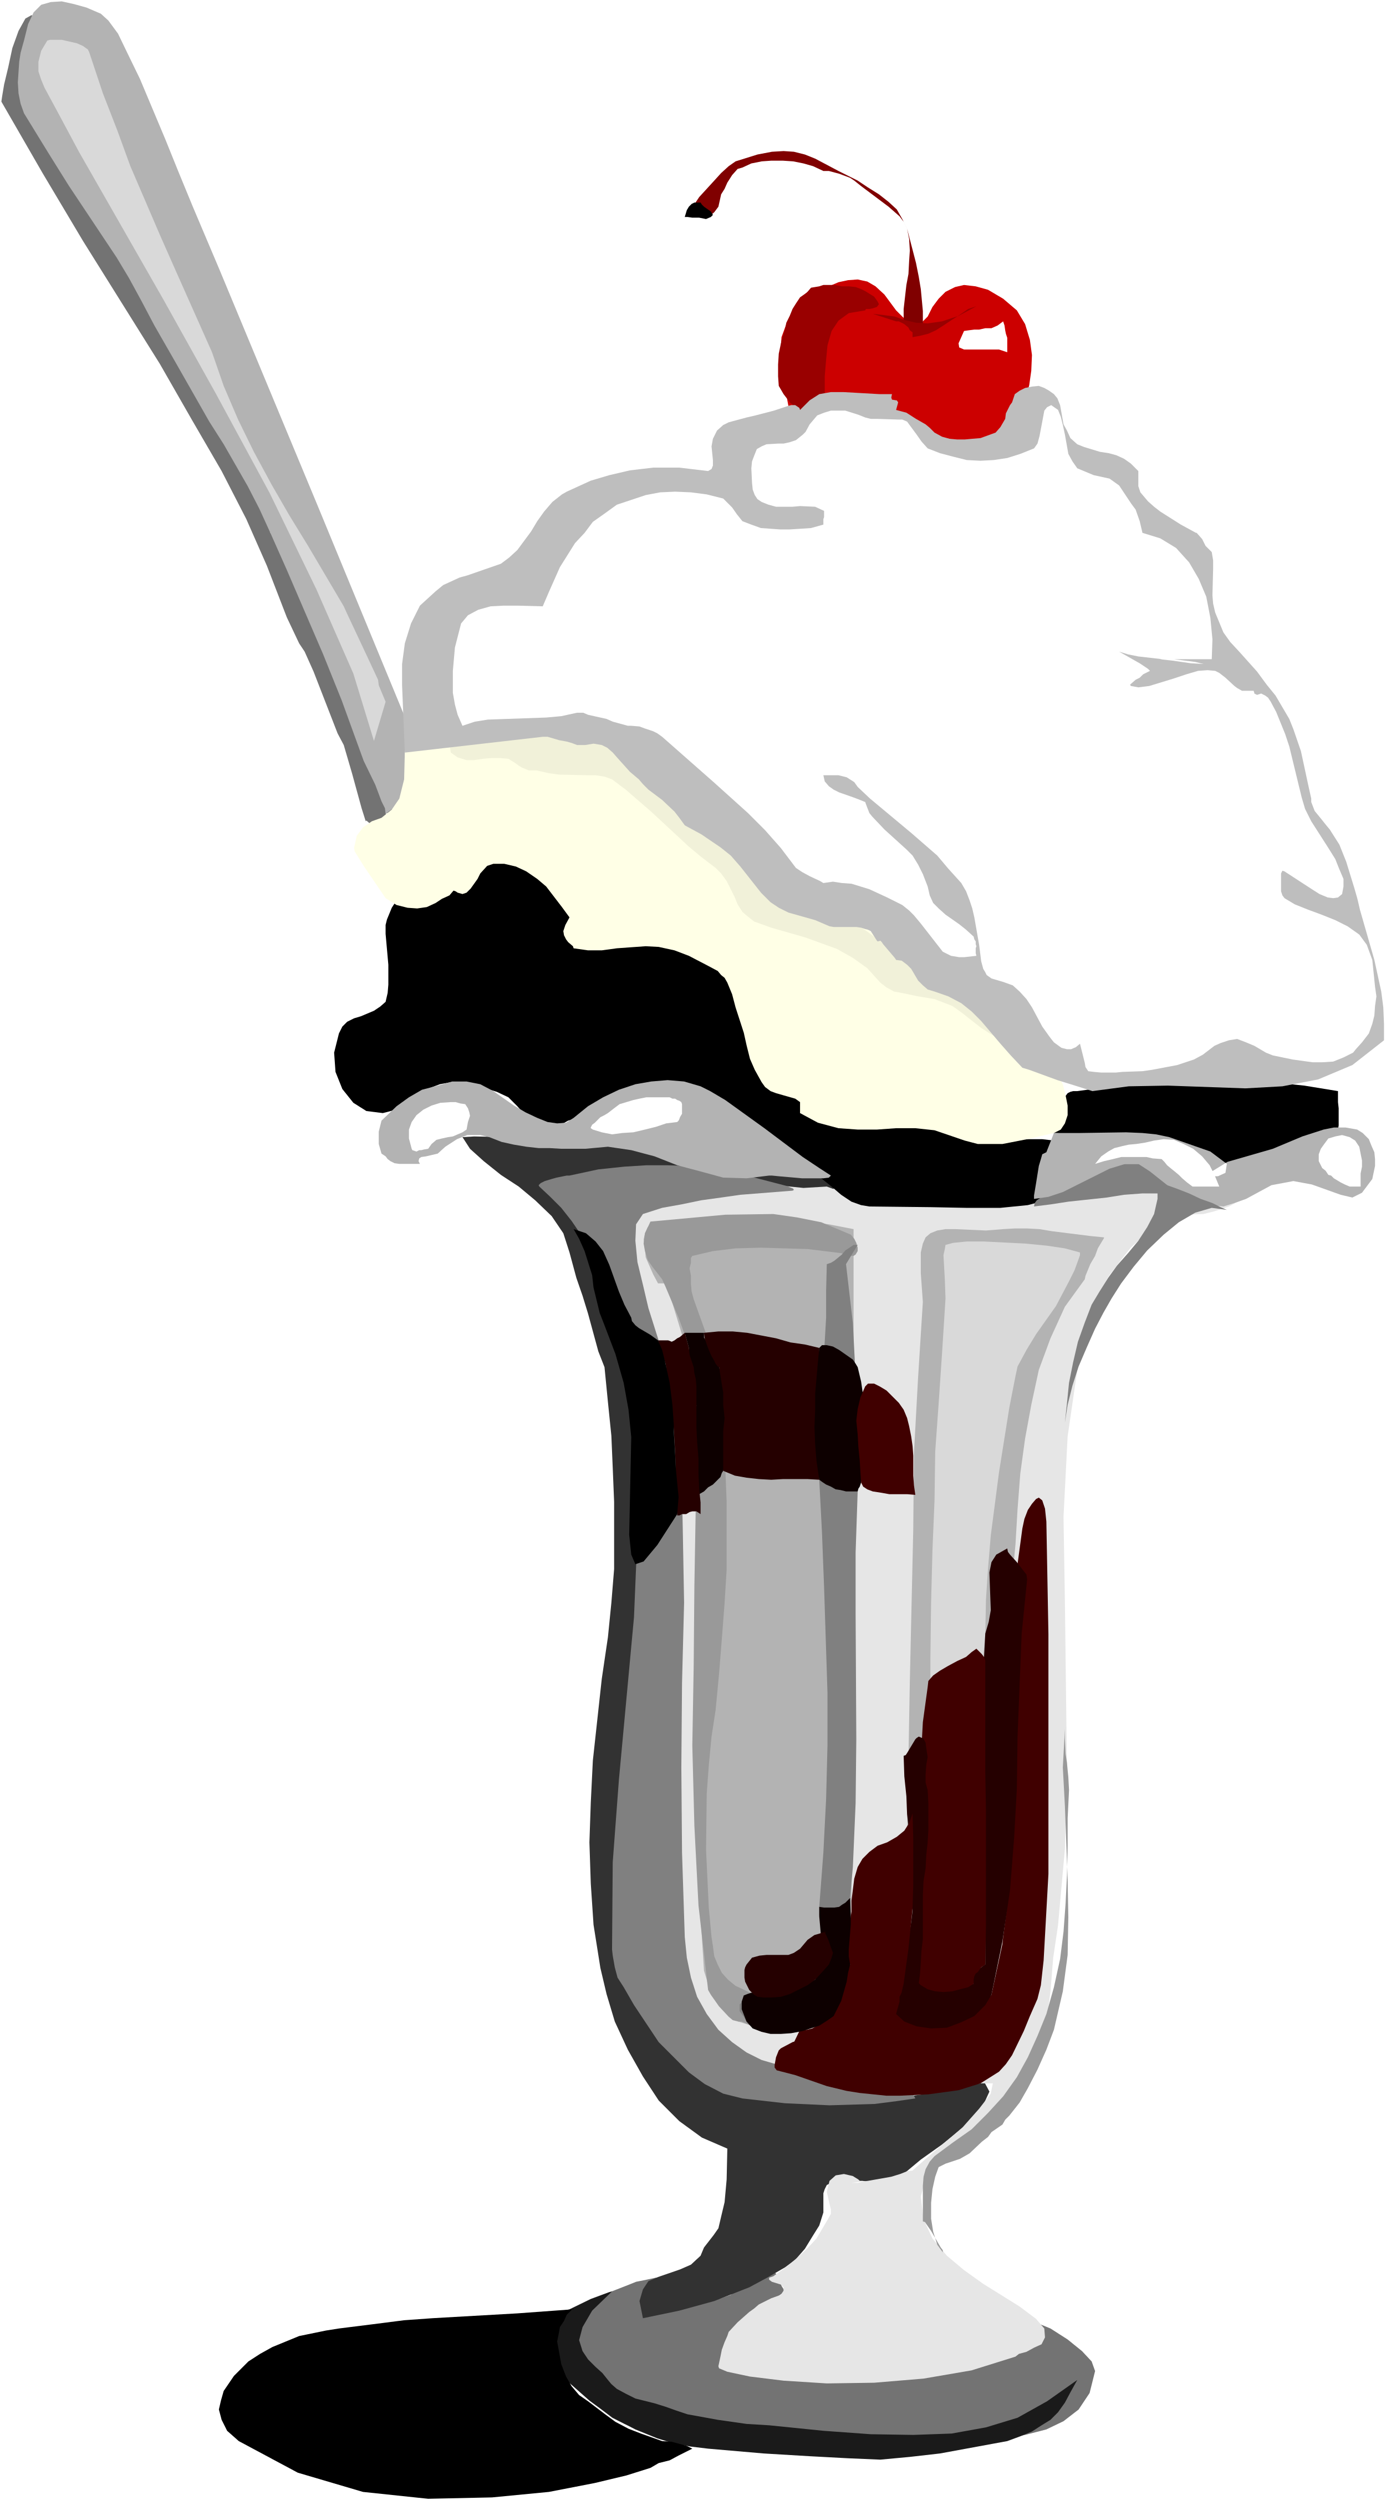 <?xml version="1.0" encoding="UTF-8" standalone="no"?>
<svg
   version="1.0"
   width="86.343mm"
   height="155.668mm"
   id="svg51"
   sodipodi:docname="Ice Cream Sundae 26.wmf"
   xmlns:inkscape="http://www.inkscape.org/namespaces/inkscape"
   xmlns:sodipodi="http://sodipodi.sourceforge.net/DTD/sodipodi-0.dtd"
   xmlns="http://www.w3.org/2000/svg"
   xmlns:svg="http://www.w3.org/2000/svg">
  <rect width="100%" height="100%" fill="#333333" stroke="none"/>
  <sodipodi:namedview
     id="namedview51"
     pagecolor="#ffffff"
     bordercolor="#000000"
     borderopacity="0.25"
     inkscape:showpageshadow="2"
     inkscape:pageopacity="0.0"
     inkscape:pagecheckerboard="0"
     inkscape:deskcolor="#d1d1d1"
     inkscape:document-units="mm" />
  <defs
     id="defs1">
    <pattern
       id="WMFhbasepattern"
       patternUnits="userSpaceOnUse"
       width="6"
       height="6"
       x="0"
       y="0" />
  </defs>
  <path
     style="fill:#ffffff;fill-opacity:1;fill-rule:evenodd;stroke:none"
     d="M 0,588.353 H 326.337 V 0 H 0 Z"
     id="path1" />
  <path
     style="fill:#737373;fill-opacity:1;fill-rule:evenodd;stroke:none"
     d="m 232.636,546.501 2.585,-1.616 3.716,0.162 4.039,1.131 4.362,1.778 4.039,2.585 3.393,2.747 2.262,2.424 0.808,2.262 -1.292,5.171 -2.585,3.878 -3.554,2.747 -4.039,1.939 -5.008,1.293 -5.17,0.97 -9.855,1.293 -7.431,0.808 -7.431,0.646 -7.593,0.162 -7.108,0.323 -7.593,-0.323 -7.108,-0.162 -7.431,-0.646 -7.108,-0.808 -2.585,-0.323 -3.07,-0.485 -5.816,-1.131 -2.908,-0.646 -2.908,-0.97 -3.231,-1.293 -2.908,-1.454 -3.231,-2.585 -2.423,-2.747 -1.616,-3.232 -0.969,-3.07 -0.323,-3.717 0.162,-3.555 1.131,-3.555 1.939,-3.717 v -0.646 l 1.939,-1.616 6.624,-2.585 2.423,-0.97 2.423,-0.485 2.262,-0.485 2.423,0.808 2.262,1.131 2.746,1.293 2.262,1.131 2.585,0.646 h 2.585 l 2.746,-0.97 2.1,-1.778 3.716,-2.585 2.746,-0.97 1.454,-0.162 0.323,0.162 0.808,0.97 0.808,2.262 0.808,1.293 -1.616,1.131 -3.07,2.909 -0.969,1.778 -1.616,1.616 -1.454,1.131 -1.939,0.97 -2.1,0.485 v 1.293 l -0.162,1.131 -1.292,2.424 -0.646,0.97 -0.162,0.808 0.162,0.646 1.292,0.808 5.654,-0.485 h 11.955 l 5.977,0.162 6.139,-0.162 6.301,-0.323 6.139,-0.323 6.624,-0.646 4.2,-1.616 2.746,-2.101 2.423,-2.424 1.454,-1.616 z"
     id="path2" />
  <path
     style="fill:#323232;fill-opacity:1;fill-rule:evenodd;stroke:none"
     d="m 165.753,270.342 6.785,1.616 3.231,0.808 6.462,1.778 0.646,0.323 h 2.746 l 2.1,0.162 1.777,0.485 4.039,1.293 1.292,0.485 1.616,0.162 -0.162,2.262 -0.162,1.454 -0.323,1.293 -0.969,2.101 -0.646,0.646 -0.323,0.485 -5.331,0.162 -15.024,0.97 -10.178,0.485 -10.178,0.162 0.162,6.302 0.323,12.927 0.162,6.302 0.323,6.14 0.646,6.302 0.646,5.817 2.746,12.443 0.646,6.625 0.162,6.464 v 6.787 l -0.323,6.787 -0.808,13.574 -0.162,6.787 -0.323,1.939 -0.969,6.14 -1.292,4.04 -0.162,2.101 v 1.939 l -0.485,7.433 -0.646,15.19 -0.162,7.918 v 7.918 l 0.485,7.756 0.646,7.918 1.292,10.503 0.485,2.262 1.616,4.686 0.808,2.101 1.131,1.778 1.454,1.293 1.454,1.131 6.139,1.778 6.139,1.778 6.301,1.454 6.301,1.131 6.139,0.485 6.301,0.162 6.301,-0.485 6.139,-0.808 12.44,-1.454 6.462,0.97 1.292,2.424 -1.777,3.878 -4.2,4.363 -5.17,4.201 -5.008,3.555 -4.847,4.04 -1.939,0.808 -2.1,0.162 -2.423,0.323 -2.423,-0.323 h -2.585 -2.423 l -2.423,0.485 -0.969,0.485 -0.485,0.97 -0.323,0.97 v 1.616 2.909 l -0.969,3.07 -1.616,2.585 -1.777,2.909 -2.262,2.585 -2.423,1.778 -4.2,2.424 -4.2,2.262 -8.239,3.232 -8.239,2.262 -8.562,1.778 -0.808,-4.04 0.808,-2.747 1.292,-1.939 2.262,-0.97 5.17,-1.778 2.585,-1.131 2.262,-2.101 0.808,-1.939 2.262,-2.909 1.131,-1.616 0.646,-2.747 0.808,-3.393 0.485,-5.333 0.162,-7.272 -5.977,-2.585 -5.331,-3.878 -4.847,-4.848 -3.716,-5.656 -3.554,-6.302 -3.07,-6.625 -1.939,-6.464 -1.454,-6.14 -1.616,-10.18 -0.646,-9.695 -0.323,-9.695 0.323,-9.372 0.485,-9.857 2.1,-19.229 1.454,-9.857 0.808,-8.08 0.646,-7.918 v -7.918 -7.918 l -0.323,-7.918 -0.323,-7.595 -0.808,-7.918 -0.808,-8.241 -1.454,-3.717 -2.423,-8.888 -1.292,-4.201 -1.454,-4.201 -1.616,-5.979 -1.454,-4.525 -2.746,-4.04 -3.877,-3.717 -3.877,-3.232 -4.2,-2.747 -4.039,-3.232 -3.231,-2.909 -1.777,-2.747 2.746,-0.162 7.593,0.162 12.924,0.808 h 3.554 3.07 l 8.239,-0.485 h 5.816 4.039 l 2.908,0.323 1.454,0.485 1.454,0.646 z"
     id="path3" />
  <path
     style="fill:#e6e6e6;fill-opacity:1;fill-rule:evenodd;stroke:none"
     d="m 194.671,279.229 9.693,3.555 11.147,1.293 h 11.955 l 12.763,-0.646 13.086,-1.293 13.409,-1.293 13.247,-0.162 13.409,1.454 h -0.485 l -0.808,0.323 -2.746,1.454 -3.393,1.131 -2.585,0.646 -4.2,0.162 -3.877,1.131 -3.07,1.616 -3.07,2.262 -2.908,2.747 -2.423,3.07 -2.585,3.393 -2.262,3.717 -5.008,16.482 -2.585,17.775 -0.969,18.906 0.323,19.714 0.485,39.59 -0.485,18.906 -1.616,17.937 -1.131,7.595 -0.646,7.918 -0.969,7.595 -2.1,7.433 -3.231,7.272 -5.008,6.948 -7.431,6.787 -10.178,6.302 -1.616,5.979 0.646,5.332 2.1,4.525 3.393,4.04 4.039,3.393 4.523,3.232 8.562,5.333 3.877,2.909 1.939,2.262 0.162,2.101 -0.808,1.616 -1.777,0.808 -1.777,0.97 -1.777,0.485 -0.808,0.646 -10.339,3.232 -11.309,1.939 -11.632,0.97 -11.147,0.162 -10.178,-0.646 -7.916,-0.97 -5.331,-1.131 -1.939,-0.808 -0.162,-0.485 0.485,-2.262 0.323,-1.616 0.646,-1.778 0.646,-1.454 0.323,-0.97 2.1,-2.262 2.746,-2.424 1.131,-0.808 1.131,-0.97 2.908,-1.454 2.262,-0.808 0.646,-0.97 v -0.808 l -0.646,-0.646 -2.1,-0.646 -0.646,-0.485 v -0.485 l 0.969,-0.323 2.908,-2.101 2.746,-2.262 2.423,-2.262 2.1,-2.262 2.585,-4.363 0.808,-1.454 v -0.97 l -0.969,-4.201 0.646,-2.585 1.454,-1.293 1.939,-0.323 2.1,0.485 1.292,0.808 0.646,0.646 -0.808,0.162 h -1.454 l 3.877,-0.485 5.493,-0.97 2.1,-0.646 1.616,-0.646 1.292,-0.162 2.908,-2.585 8.885,-7.595 3.877,-4.363 2.746,-3.555 0.485,-2.424 h -2.908 l -11.147,2.262 -9.693,1.293 -8.562,0.646 -7.593,0.323 -7.108,-0.646 -6.624,-1.454 -5.493,-2.101 -5.331,-2.262 -3.554,-2.101 -2.908,-2.262 -2.746,-2.585 -1.939,-2.747 -2.1,-2.909 -1.292,-3.07 -1.616,-3.393 -2.585,-9.534 -0.969,-5.171 -0.808,-5.009 -0.162,-5.656 -0.323,-6.464 0.485,-8.241 0.485,-10.342 1.131,-12.927 1.777,-21.492 -0.323,-19.553 -0.808,-21.815 -1.292,-21.33 -1.131,-17.129 -0.646,-1.778 -1.616,-2.747 -7.916,-11.796 -6.947,-9.049 9.855,-2.747 9.532,-1.293 8.885,0.323 8.401,0.97 14.701,2.424 6.301,0.646 z"
     id="path4" />
  <path
     style="fill:#1a1a1a;fill-opacity:1;fill-rule:evenodd;stroke:none"
     d="m 144.105,539.23 -0.646,0.162 -4.362,1.616 -5.977,2.909 h -0.485 l 1.454,-0.485 -1.454,1.293 -1.131,1.778 -0.646,1.939 -0.323,2.585 v 2.424 l 0.485,2.424 0.808,2.262 1.454,1.939 5.493,4.848 5.493,4.04 5.331,2.747 5.17,2.101 4.2,1.293 3.716,0.646 4.039,0.485 13.086,1.131 10.824,0.646 9.047,0.485 7.593,0.323 6.947,-0.646 7.108,-0.808 15.832,-2.909 3.07,-1.131 2.746,-1.131 2.262,-1.454 2.1,-1.293 1.777,-1.778 1.616,-2.262 1.292,-2.424 1.616,-2.909 -7.108,5.009 -6.947,3.878 -7.431,2.262 -8.078,1.454 -9.047,0.323 -10.016,-0.162 -11.147,-0.808 -12.763,-1.293 -5.331,-0.323 -3.393,-0.485 -3.393,-0.485 -7.108,-1.293 -2.908,-0.97 -2.262,-0.808 -2.585,-0.808 -4.523,-1.131 -2.262,-1.131 -2.1,-1.131 -1.292,-1.131 -0.808,-0.97 -1.292,-1.616 -1.616,-1.454 -1.777,-1.778 -1.292,-1.939 -0.808,-2.585 0.808,-3.07 2.262,-3.878 z"
     id="path5" />
  <path
     style="fill:#b3b3b3;fill-opacity:1;fill-rule:evenodd;stroke:none"
     d="m 236.19,289.248 -4.039,0.323 -7.27,-0.323 h -2.262 l -1.939,0.323 -1.616,0.646 -1.131,0.97 -0.646,1.454 -0.485,2.101 v 4.848 l 0.485,6.787 -1.131,17.937 -0.969,17.775 -0.162,17.937 -0.808,35.873 -0.646,36.035 -0.808,18.26 -0.323,2.909 v 3.232 l -0.162,3.232 0.162,5.979 0.808,3.07 0.808,2.424 1.454,2.101 1.131,0.646 1.777,0.646 3.554,0.646 3.716,-0.162 1.777,-0.485 1.777,-0.485 1.616,-1.293 1.292,-1.616 0.808,-1.778 0.969,-1.939 1.131,-6.302 0.485,-1.454 1.292,-12.766 0.808,-12.119 0.162,-12.119 v -11.796 l -0.162,-11.958 v -11.796 l 0.323,-11.796 1.131,-11.796 0.485,-8.241 0.646,-8.403 1.131,-8.241 1.454,-7.918 1.777,-8.241 2.746,-7.433 3.393,-7.433 4.685,-6.464 0.162,-0.808 1.131,-2.747 1.131,-1.939 0.646,-1.778 1.454,-2.424 v -0.162 l -3.231,-0.323 -9.047,-1.131 -2.908,-0.485 -2.908,-0.162 h -2.908 z"
     id="path6" />
  <path
     style="fill:#b3b3b3;fill-opacity:1;fill-rule:evenodd;stroke:none"
     d="m 156.706,302.014 1.131,3.07 2.262,7.433 1.131,3.717 1.616,7.11 1.131,7.433 0.162,16.321 0.323,16.482 -0.323,32.965 -0.162,16.482 0.162,16.159 0.485,16.644 1.131,17.937 0.646,2.101 0.485,1.939 1.131,2.101 1.292,1.778 1.292,1.616 1.454,1.293 1.777,1.131 2.1,0.646 2.423,0.808 2.262,0.485 2.746,0.162 5.008,-0.646 2.262,-0.808 2.262,-0.646 1.616,-0.646 1.292,-1.131 2.262,-3.393 1.616,-4.201 0.162,-2.101 0.323,-1.939 0.808,-43.306 0.162,-42.983 -0.162,-65.121 V 289.248 l -5.816,-1.131 -5.654,-0.646 -5.816,-0.485 -5.977,-0.162 -5.816,-0.323 -5.977,0.323 -5.977,0.646 -5.816,0.808 -1.616,0.485 -0.646,1.454 -0.323,1.454 0.323,2.101 0.162,2.101 1.777,4.04 1.131,2.101 z"
     id="path7" />
  <path
     style="fill:#999999;fill-opacity:1;fill-rule:evenodd;stroke:none"
     d="m 200.164,295.55 -2.1,-0.646 -7.916,-0.97 -10.986,-0.323 -5.977,0.162 -5.331,0.646 -4.847,1.131 -0.323,0.485 v 1.131 l -0.323,1.293 0.323,1.778 v 1.939 l 0.162,1.778 0.485,1.778 3.07,8.564 0.969,3.717 1.131,4.04 1.131,7.595 0.323,3.878 0.808,11.635 0.323,8.241 v 15.998 l -0.485,7.918 -0.646,8.403 -0.646,8.08 -0.808,8.564 -0.969,6.302 -0.646,6.787 -0.485,6.625 -0.162,13.25 0.646,13.574 0.646,6.948 0.323,2.101 0.323,2.424 0.808,1.939 0.969,1.939 1.454,1.616 1.777,1.454 2.1,0.97 2.262,1.131 v 0.485 l 2.585,7.756 h -0.485 -0.969 l -1.616,-0.808 -0.969,-0.485 -1.454,-0.646 h -0.808 l -1.292,-0.323 -0.969,-0.808 -2.262,-2.424 -1.939,-2.747 -0.646,-1.131 -2.262,-19.876 -0.969,-18.745 -0.485,-18.906 0.323,-18.745 0.162,-18.745 0.323,-18.745 -0.485,-18.583 -1.131,-18.745 -1.131,-3.555 -1.292,-3.555 -3.07,-7.272 -0.808,-1.778 -2.262,-2.909 -1.131,-1.616 -0.646,-2.101 -0.323,-1.778 0.323,-2.424 1.292,-2.747 17.609,-1.616 11.309,-0.162 5.654,0.808 5.654,1.131 6.947,2.909 0.808,0.97 0.485,0.97 0.323,1.131 v 0.808 l -0.485,0.808 -0.485,0.323 z"
     id="path8" />
  <path
     style="fill:#808080;fill-opacity:1;fill-rule:evenodd;stroke:none"
     d="m 201.941,292.965 h -0.969 l -1.939,1.293 -0.808,0.97 -1.777,1.454 -0.808,0.485 -0.969,0.323 -0.162,6.302 v 6.302 l -1.454,25.208 -0.162,6.14 v 6.787 l 0.646,12.443 0.485,12.604 0.808,25.047 v 12.443 l -0.323,12.604 -0.646,12.604 -0.969,12.766 v 1.939 l 0.485,2.424 0.162,2.101 0.323,2.262 v 2.101 l -0.323,1.939 -0.485,2.262 -1.131,2.101 -1.292,0.646 -1.777,0.808 -5.493,0.97 -2.908,0.485 -2.585,0.646 -1.939,0.646 -1.777,1.616 v 1.616 l 0.485,0.646 0.485,0.646 0.646,1.131 1.454,0.646 2.1,0.808 4.523,0.646 h 2.423 l 2.585,-0.162 1.939,-0.485 2.1,-0.485 0.969,-0.485 0.808,-0.485 1.454,-0.808 0.969,-1.616 0.323,-0.97 1.939,-17.29 1.454,-15.674 0.646,-15.028 0.162,-15.028 -0.162,-29.41 v -14.543 l 0.485,-14.382 v -14.058 l -0.323,-6.625 -0.162,-6.302 -0.646,-12.604 -1.616,-13.897 z"
     id="path9" />
  <path
     style="fill:#d9d9d9;fill-opacity:1;fill-rule:evenodd;stroke:none"
     d="m 222.62,292.965 1.777,-0.485 3.231,-0.323 h 4.039 l 9.693,0.485 5.008,0.485 4.362,0.646 3.554,0.97 v 0.646 l -1.292,3.555 -1.292,2.585 -3.07,5.817 -4.685,6.625 -2.262,3.717 -1.131,2.101 -0.969,1.778 -0.485,2.262 -1.454,7.433 -2.423,15.19 -1.939,14.866 -0.646,7.756 -0.485,7.272 -0.162,8.08 -0.808,9.695 v 10.988 l 0.485,11.311 0.646,11.796 0.323,10.988 -0.323,10.665 -1.131,9.211 -1.939,7.756 -4.523,1.454 -2.1,0.323 -1.616,-0.323 -1.454,-0.646 -1.454,-1.293 -1.131,-1.939 -0.646,-2.101 -0.162,-5.979 0.162,-6.948 0.485,-7.918 0.646,-8.08 1.454,-22.946 0.162,-5.333 v -14.866 l 0.162,-13.089 0.323,-12.443 0.485,-11.635 0.162,-11.473 0.808,-11.311 0.808,-11.958 0.808,-12.766 -0.162,-4.525 -0.323,-5.656 0.323,-1.454 z"
     id="path10" />
  <path
     style="fill:#808080;fill-opacity:1;fill-rule:evenodd;stroke:none"
     d="m 174.8,276.644 -4.847,-1.131 -4.2,-0.646 -4.2,-0.485 -4.362,-0.162 h -5.008 l -5.17,0.323 -6.139,0.646 -6.785,1.454 h -0.646 l -2.423,0.485 -1.131,0.323 -1.616,0.485 -0.969,0.485 -0.485,0.485 0.162,0.323 2.585,2.424 2.585,2.585 2.423,3.07 2.1,3.07 1.616,2.909 2.908,6.302 1.131,3.232 5.008,19.391 2.262,19.391 0.485,19.553 -0.808,19.391 -3.554,38.297 -1.454,19.391 -0.162,20.522 0.162,1.454 0.485,2.747 0.646,2.424 1.454,2.262 2.423,4.201 2.908,4.363 2.908,4.363 3.716,3.717 3.393,3.393 3.716,2.747 4.362,2.262 4.523,1.131 10.016,1.131 10.501,0.485 10.662,-0.323 5.008,-0.646 4.523,-0.646 -0.323,-0.646 -1.292,-1.616 -1.616,-1.293 -1.292,-0.97 -3.877,-0.646 -7.916,-0.646 -4.039,-0.323 -4.362,-0.485 -3.877,-0.646 -3.716,-0.646 -3.877,-1.131 -3.554,-1.778 -3.393,-2.424 -3.231,-2.909 -2.746,-3.717 -2.262,-4.04 -1.454,-4.525 -0.969,-4.686 -0.485,-4.848 -0.646,-19.876 -0.162,-20.037 0.162,-19.876 0.485,-18.906 -0.323,-17.937 -0.323,-15.836 -1.454,-13.25 -2.262,-10.18 -1.131,-2.909 -2.908,-9.211 -1.292,-5.494 -1.292,-5.333 -0.485,-5.009 0.162,-3.878 1.616,-2.424 4.523,-1.454 4.523,-0.808 4.685,-0.97 4.685,-0.646 4.523,-0.646 12.278,-0.97 0.323,-0.162 -0.162,-0.323 -1.616,-0.646 -8.724,-2.262 z"
     id="path11" />
  <path
     style="fill:#999999;fill-opacity:1;fill-rule:evenodd;stroke:none"
     d="m 221.974,530.019 -1.292,-1.778 -0.969,-3.07 -0.485,-3.07 v -3.717 l 0.323,-3.232 0.646,-2.909 0.808,-2.262 1.616,-0.808 3.393,-1.131 2.262,-1.293 2.908,-2.747 1.454,-1.131 0.808,-1.131 2.585,-1.778 0.646,-1.131 0.969,-0.97 2.423,-3.07 1.939,-3.393 2.262,-4.363 2.1,-4.686 1.777,-4.686 2.1,-9.049 1.131,-8.564 0.162,-8.888 -0.162,-8.888 -0.646,-17.29 -0.485,-9.049 0.485,-9.049 v 2.101 l 0.162,3.717 0.323,2.101 0.162,1.778 0.162,1.616 0.162,3.07 -0.323,6.625 v 6.464 l -0.162,6.948 -0.323,6.625 -0.485,6.625 -0.808,6.464 -1.454,6.625 -1.777,6.302 -2.1,5.171 -2.262,5.009 -2.585,4.686 -3.231,4.525 -3.554,3.878 -3.877,3.878 -4.362,3.07 -4.362,3.232 -1.131,1.293 -0.969,1.778 -0.485,1.778 -0.162,2.101 v 2.101 4.201 2.101 l 0.485,0.162 1.454,2.101 2.262,3.878 0.485,0.646 z"
     id="path12" />
  <path
     style="fill:#000000;fill-opacity:1;fill-rule:evenodd;stroke:none"
     d="m 56.22,574.456 -2.746,-2.424 -1.292,-2.585 -0.646,-2.424 0.485,-2.101 0.646,-2.262 2.423,-3.555 1.131,-1.131 2.262,-2.262 2.746,-1.778 2.908,-1.616 6.301,-2.585 6.301,-1.293 3.07,-0.485 7.755,-0.97 7.593,-0.97 6.785,-0.485 19.871,-1.131 13.247,-0.97 -0.162,-0.162 -0.485,0.485 -0.969,0.97 -0.646,1.454 -0.969,1.454 -0.323,1.778 -0.323,1.616 0.323,1.778 0.646,3.555 1.131,2.909 1.292,2.262 1.777,2.101 2.1,1.454 4.039,3.07 2.423,1.778 3.07,1.616 2.908,1.131 5.008,1.778 2.262,0.162 3.554,0.97 1.292,0.646 -3.231,1.616 -2.1,1.131 -2.585,0.646 -1.939,1.131 -5.654,1.778 -7.431,1.778 -10.824,2.101 -13.409,1.293 -15.024,0.323 -15.348,-1.616 -15.348,-4.525 z"
     id="path13" />
  <path
     style="fill:#000000;fill-opacity:1;fill-rule:evenodd;stroke:none"
     d="m 135.058,213.139 0.323,-1.778 v -1.778 l -0.485,-2.101 -0.323,-1.778 -0.808,-1.778 -1.454,-1.293 -1.454,-1.454 -2.1,-0.646 -1.616,-0.646 -2.908,-0.646 h -3.231 l -2.908,0.646 -1.131,0.646 -1.777,0.485 -2.585,1.293 -1.939,2.101 -0.808,1.131 -0.969,1.131 -0.969,1.131 -1.777,0.485 h -1.777 -3.07 -1.454 -1.292 l -1.454,0.323 -1.131,0.97 -0.646,0.485 -1.616,1.293 -1.454,2.262 -1.131,2.747 -0.323,1.293 v 2.101 l 0.646,7.272 v 4.686 l -0.162,1.939 -0.485,2.101 -1.292,1.131 -1.454,0.97 -3.07,1.293 -1.616,0.485 -1.616,0.808 -1.131,1.131 -0.808,1.616 -1.131,4.525 0.323,4.525 1.616,4.04 2.585,3.232 3.07,1.939 3.877,0.485 4.362,-1.131 6.462,-4.686 2.585,-0.97 2.585,-0.485 2.746,0.323 2.746,0.162 2.746,0.97 2.585,0.808 2.746,1.293 2.1,2.101 2.746,3.07 1.939,1.454 1.292,0.97 2.262,-0.485 2.585,-0.97 1.131,-0.646 1.131,-0.323 5.654,-3.717 3.716,-1.616 3.877,-1.131 3.877,-0.485 3.877,-0.162 3.554,0.485 3.554,0.646 3.716,0.808 2.908,1.293 2.423,1.778 2.585,1.616 7.108,6.302 5.654,3.555 1.616,0.97 4.362,3.555 2.423,1.939 2.262,1.939 2.423,1.616 2.262,0.808 1.939,0.323 14.54,0.162 8.401,0.162 h 7.916 l 6.462,-0.646 4.847,-1.293 1.616,-2.262 -2.1,-3.393 -0.485,-0.646 v -0.485 -2.747 l 0.485,-1.616 -3.554,-2.262 -3.393,-1.778 -3.393,-1.616 -7.108,-2.424 -6.947,-1.778 -3.554,-0.97 -3.877,-0.646 h -3.877 -3.554 -3.716 -3.554 l -3.554,-0.323 -3.716,-1.131 -3.393,-1.454 -2.262,-1.293 -4.039,-2.747 -1.777,-1.454 -1.777,-1.939 -1.616,-1.939 -1.292,-2.101 -0.646,-2.101 -0.969,-7.11 -0.969,-3.878 -0.646,-3.393 -1.292,-3.393 -1.939,-3.07 -1.939,-2.262 -2.262,-1.454 -3.877,-1.293 -3.716,-0.485 -3.877,0.162 -7.916,1.616 -3.877,0.808 -3.716,0.646 -3.716,0.323 -0.485,-2.909 v -2.424 -0.97 z"
     id="path14" />
  <path
     style="fill:#000000;fill-opacity:1;fill-rule:evenodd;stroke:none"
     d="m 92.408,210.392 2.262,-0.323 0.646,-0.323 0.646,-0.162 0.969,1.778 1.131,0.97 1.131,0.485 1.616,0.162 1.454,-0.485 1.616,-0.646 1.616,-0.97 1.292,-1.293 h 1.454 l 1.131,-0.323 1.939,-1.454 1.131,-1.131 2.1,-2.424 1.616,-0.97 1.131,-0.646 1.292,-0.323 1.292,0.323 1.454,0.323 1.131,0.485 2.262,2.101 2.423,2.909 1.131,1.939 0.646,2.424 0.485,2.424 0.485,2.262 0.485,1.939 0.646,1.616 1.292,1.131 3.554,0.646 3.877,0.485 8.078,0.323 8.078,-0.323 3.877,-0.162 h 4.2 l 8.562,9.049 2.908,3.232 2.423,3.555 2.262,4.04 2.1,4.201 1.616,4.848 v 1.131 l 0.162,0.808 0.323,1.131 1.292,1.778 0.969,0.97 0.646,0.646 1.131,0.808 v 2.585 l 4.039,1.454 4.362,0.646 8.078,-0.323 3.877,-0.162 4.039,0.162 3.554,0.485 3.716,1.616 1.939,0.485 2.262,0.808 1.454,0.323 3.07,0.646 2.746,0.162 h 5.654 l 2.908,-0.162 h 5.331 l 2.746,0.323 v 2.747 l -2.908,0.485 -11.309,2.909 -4.523,0.646 -4.523,0.485 -4.523,-0.162 -4.039,-0.646 -3.07,-1.131 -6.139,-0.97 -2.908,-0.162 -3.231,-0.485 -3.393,-0.485 -3.07,-0.646 -3.554,-0.646 -5.493,-1.939 -3.07,-0.808 -2.585,-1.293 -2.908,-1.616 -2.585,-2.101 -2.262,-2.424 -1.777,-2.424 -0.485,-1.616 v -1.616 -2.909 l -0.162,-4.525 -0.323,-1.454 -2.585,-4.525 -1.131,-1.454 -2.262,-2.909 -0.969,-1.616 -1.939,-3.878 -1.616,-1.616 -1.939,-1.131 -1.939,-1.293 -2.1,-1.131 -1.939,-0.808 -2.262,-0.646 -2.1,-0.162 -1.616,0.485 -2.1,0.97 -2.1,0.646 -2.262,0.485 -2.262,0.162 h -2.262 l -2.1,-0.485 -1.777,-0.808 -1.292,-0.97 -1.131,-0.97 -0.646,-1.616 -0.646,-1.778 -0.485,-1.778 -1.939,-4.04 -0.969,-1.939 -1.454,-1.454 -3.554,-1.131 h -3.231 l -3.07,0.646 -6.624,2.262 -3.07,0.97 -3.393,0.485 -3.231,-0.485 -0.485,-0.323 -0.646,-0.808 -1.777,-3.393 h 3.554 z"
     id="path15" />
  <path
     style="fill:#000000;fill-opacity:1;fill-rule:evenodd;stroke:none"
     d="m 253.638,256.768 7.27,-0.97 7.593,-0.646 7.755,-0.485 7.593,-0.162 h 7.755 l 7.593,0.162 7.916,0.808 7.916,1.293 v 0.162 0.97 1.454 l 0.162,1.454 v 1.293 1.616 1.131 l -0.162,0.97 -10.178,4.848 -9.047,2.585 -8.562,0.485 -7.916,-1.131 -7.593,-2.101 -7.431,-2.101 -8.078,-1.454 -8.078,-0.323 -0.162,-0.808 v -0.97 l -0.323,-0.808 v -0.97 -1.131 l 0.323,-0.646 0.485,-0.646 0.646,-0.323 0.162,-0.808 0.485,-0.646 0.485,-0.646 0.646,-0.323 0.485,-0.646 0.646,-0.323 0.646,-0.162 z"
     id="path16" />
  <path
     style="fill:#808080;fill-opacity:1;fill-rule:evenodd;stroke:none"
     d="m 247.014,279.229 1.454,-0.162 1.292,-0.323 1.131,-0.808 1.131,-0.646 1.131,-0.808 1.292,-0.808 1.131,-0.646 1.616,-0.162 1.777,-0.485 1.939,-0.162 1.939,-0.323 h 1.777 2.1 1.777 2.1 1.939 l 0.969,0.485 1.131,0.808 0.808,1.293 0.969,1.293 0.485,1.131 0.162,1.131 -0.162,0.646 -0.646,0.485 -3.716,-0.323 h -3.554 l -4.362,0.323 -4.039,0.646 -4.523,0.485 -4.523,0.485 -4.2,0.646 -3.877,0.485 0.162,-0.808 0.485,-0.646 0.485,-0.323 0.646,-0.485 0.646,-0.808 0.646,-0.646 0.323,-0.485 z"
     id="path17" />
  <path
     style="fill:#b3b3b3;fill-opacity:1;fill-rule:evenodd;stroke:none"
     d="m 246.368,271.15 -0.969,0.485 -0.323,1.131 -0.485,1.616 -0.646,4.04 -0.485,2.909 v 0.808 l 3.393,-0.485 3.393,-1.131 10.986,-5.494 3.716,-1.131 h 3.07 l 2.746,1.778 5.493,4.363 2.908,1.616 3.07,1.293 2.746,0.646 3.07,0.323 2.585,-0.808 2.746,-0.97 5.977,-3.232 5.17,-0.97 4.362,0.808 6.785,2.424 2.746,0.646 2.262,-1.131 2.423,-3.232 0.646,-3.07 v -1.616 l -0.162,-1.616 -0.646,-1.454 -0.646,-1.616 -1.454,-1.454 -1.292,-0.808 -2.746,-0.485 h -2.746 l -2.423,0.485 -5.008,1.616 -6.947,2.909 -10.662,3.07 -4.2,2.585 v 0.808 h 1.939 l 1.777,-0.808 0.323,-2.101 -3.877,-2.909 -9.693,-3.393 -3.07,-0.646 -3.231,-0.323 -3.877,-0.162 -10.824,0.162 h -3.393 -2.746 z"
     id="path18" />
  <path
     style="fill:#808080;fill-opacity:1;fill-rule:evenodd;stroke:none"
     d="m 272.54,278.421 v 3.717 l -0.808,3.555 -1.616,3.07 -2.1,3.232 -2.423,2.909 -2.585,2.909 -2.1,2.909 -1.939,3.07 -1.939,3.232 -1.616,4.201 -1.616,4.525 -1.131,4.848 -0.969,4.848 -0.485,4.848 -0.485,4.525 v 4.201 -4.201 l 0.646,-4.201 1.131,-4.525 1.454,-4.525 1.939,-4.525 1.939,-4.363 1.939,-3.717 1.939,-3.393 2.262,-3.555 2.908,-3.878 3.231,-3.878 3.877,-3.717 3.554,-2.909 3.877,-2.262 3.877,-1.131 3.554,0.485 -1.454,-0.646 -1.939,-0.97 -2.746,-0.97 -2.746,-1.293 -2.908,-1.131 -2.262,-0.808 -1.777,-0.646 z"
     id="path19" />
  <path
     style="fill:#ffffff;fill-opacity:1;fill-rule:evenodd;stroke:none"
     d="m 317.774,267.595 -1.777,-0.485 -1.616,0.323 -1.616,0.485 -0.969,1.293 -0.808,1.131 -0.485,1.293 v 1.616 l 0.808,1.616 0.808,0.646 0.646,0.97 0.646,0.162 0.646,0.646 0.808,0.485 0.808,0.485 0.969,0.485 1.131,0.485 h 0.162 0.646 0.969 0.808 v -1.454 -1.616 l 0.323,-1.616 v -1.454 l -0.323,-1.616 -0.323,-1.616 -0.969,-1.454 z"
     id="path20" />
  <path
     style="fill:#ffffff;fill-opacity:1;fill-rule:evenodd;stroke:none"
     d="m 271.732,268.403 2.262,-0.323 2.423,0.162 2.262,0.97 2.262,1.131 2.1,1.778 1.777,2.101 1.131,2.262 1.131,2.747 h -0.969 -0.646 -0.969 -0.646 -0.808 -0.969 -0.646 -0.646 l -1.292,-0.97 -1.131,-0.97 -0.808,-0.808 -0.969,-0.808 -0.808,-0.646 -0.969,-0.808 -0.646,-0.808 -0.646,-0.646 -2.1,-0.162 -1.454,-0.323 h -2.1 -1.777 -2.1 l -1.939,0.485 -2.1,0.485 -2.1,0.646 1.454,-1.778 1.616,-1.131 1.454,-0.808 1.939,-0.485 1.454,-0.323 1.777,-0.162 2.1,-0.323 z"
     id="path21" />
  <path
     style="fill:#cc0000;fill-opacity:1;fill-rule:evenodd;stroke:none"
     d="m 185.624,95.5 -1.292,-6.948 -0.485,-4.686 v -2.262 l 0.162,-2.262 1.131,-3.07 1.131,-2.585 1.939,-2.909 0.808,-1.131 1.131,-0.97 0.808,-0.162 2.1,-0.808 2.1,-0.323 2.262,-0.97 2.262,-0.485 2.262,-0.162 2.262,0.485 1.939,1.131 2.1,1.939 2.746,3.717 1.292,1.293 1.292,1.293 1.292,0.646 h 0.969 l 1.131,-0.323 1.454,-1.454 1.131,-2.262 1.454,-1.939 1.616,-1.616 2.262,-1.131 2.1,-0.485 2.746,0.323 2.908,0.808 3.554,2.101 3.231,2.747 1.939,3.232 1.131,3.717 0.485,3.555 -0.162,3.717 -0.485,3.393 -1.616,5.817 -0.646,1.616 -0.969,1.939 -2.262,4.04 -2.423,3.393 -1.454,1.454 -0.969,1.131 -6.301,1.939 -6.785,1.454 -7.431,0.162 -6.785,-0.646 -6.624,-2.262 -5.654,-3.393 -4.2,-5.009 z"
     id="path22" />
  <path
     style="fill:#ffffff;fill-opacity:1;fill-rule:evenodd;stroke:none"
     d="m 226.335,79.341 0.646,-1.454 1.131,-0.162 1.292,-0.162 h 1.131 l 1.454,-0.323 h 1.454 l 1.454,-0.646 1.292,-0.97 0.323,0.97 0.162,1.131 0.162,0.808 0.323,0.97 v 0.808 0.97 0.808 0.808 l -1.939,-0.646 h -2.262 -2.1 -2.1 -1.777 l -1.131,-0.485 -0.162,-0.97 z"
     id="path23" />
  <path
     style="fill:#800000;fill-opacity:1;fill-rule:evenodd;stroke:none"
     d="m 212.765,75.625 v -2.909 l 0.646,-5.656 0.485,-2.585 0.162,-3.07 0.162,-2.424 -0.162,-2.747 -0.485,-2.424 -0.808,-1.616 -0.969,-1.293 -2.585,-2.262 -6.462,-4.848 -1.616,-1.293 -0.969,-0.646 -2.585,-0.97 -2.423,-0.646 h -1.292 l -2.423,-1.131 -2.262,-0.646 -2.423,-0.485 -2.423,-0.162 h -2.746 l -2.262,0.162 -2.423,0.485 -2.1,0.97 -1.131,0.323 -1.292,1.454 -1.131,1.778 -0.646,1.454 -0.808,1.293 -0.646,2.909 -0.969,1.293 -1.292,1.131 -0.485,0.162 -0.646,-0.162 h -0.162 -1.616 l -1.292,-0.485 -0.323,-0.162 -0.162,-0.162 1.131,-1.939 1.292,-1.939 1.777,-1.939 1.777,-1.939 1.616,-1.778 1.777,-1.616 1.616,-1.131 5.17,-1.616 3.393,-0.646 2.746,-0.162 2.423,0.162 2.585,0.646 2.423,0.97 5.493,2.909 4.523,2.262 2.423,1.616 2.585,1.616 2.262,1.778 1.939,1.778 1.292,2.262 1.131,2.262 2.1,8.08 0.646,3.232 0.485,2.909 0.485,5.171 v 2.424 2.747 z"
     id="path24" />
  <path
     style="fill:#990000;fill-opacity:1;fill-rule:evenodd;stroke:none"
     d="m 205.495,73.847 2.746,0.323 2.423,0.323 2.262,0.808 2.746,0.646 2.746,0.162 3.393,-0.485 3.877,-1.293 4.2,-2.262 -1.939,0.646 -2.1,1.454 -1.777,1.131 -1.939,1.293 -1.777,1.131 -1.777,0.808 -1.939,0.485 -1.777,0.323 v -0.808 -0.323 l -0.646,-0.485 -0.323,-0.646 -0.969,-0.808 -0.646,-0.323 -0.646,-0.323 h -0.646 z"
     id="path25" />
  <path
     style="fill:#990000;fill-opacity:1;fill-rule:evenodd;stroke:none"
     d="m 203.718,68.515 -0.969,-0.485 -1.292,-0.485 -1.616,-0.162 h -1.616 l -1.777,-0.323 h -1.292 -1.292 l -0.969,0.323 -1.939,0.323 -0.969,1.131 -1.616,1.131 -0.969,1.454 -0.808,1.293 -0.646,1.616 -0.808,1.616 -0.323,1.616 -0.808,2.585 -0.646,3.07 -0.162,2.585 v 2.747 l 0.162,2.262 1.131,1.939 1.616,2.101 2.262,1.616 0.808,0.162 0.969,-0.323 0.485,-0.485 0.323,-0.323 0.969,0.485 0.969,0.323 h 0.646 l 0.323,0.162 0.323,-4.04 v -3.878 l 0.323,-3.878 0.323,-3.393 0.969,-3.393 1.616,-2.424 2.423,-1.778 3.877,-0.646 0.162,-0.323 h 0.808 l 0.808,-0.162 0.969,-0.323 0.485,-0.646 -0.323,-0.646 -0.808,-1.131 z"
     id="path26" />
  <path
     style="fill:#000000;fill-opacity:1;fill-rule:evenodd;stroke:none"
     d="m 162.199,50.255 0.646,-0.97 1.131,-0.646 0.969,-0.485 0.808,0.485 h -0.808 -0.969 l -0.646,0.162 -0.485,0.485 -0.162,0.162 z"
     id="path27" />
  <path
     style="fill:#000000;fill-opacity:1;fill-rule:evenodd;stroke:none"
     d="m 165.753,48.639 -0.485,-0.485 -0.323,-0.485 h -0.808 -0.646 l -0.646,0.323 -0.646,0.646 -0.485,0.808 -0.485,1.616 h 0.646 l 1.131,0.162 h 1.616 l 1.616,0.323 1.131,-0.485 0.485,-0.485 -0.485,-0.808 z"
     id="path28" />
  <path
     style="fill:#737373;fill-opacity:1;fill-rule:evenodd;stroke:none"
     d="m 95.316,196.01 -1.292,-0.162 -0.969,0.485 -0.323,0.323 -0.485,0.646 -0.323,0.485 -0.162,0.323 -0.485,-0.323 -0.485,-0.808 h -0.162 l -1.454,-1.131 -1.777,-1.778 -1.131,-0.97 -0.162,0.162 -0.969,-3.07 -2.262,-8.241 -1.939,-6.625 -1.454,-2.747 -5.654,-14.543 -2.1,-4.686 -1.292,-1.939 -2.908,-6.14 -4.685,-12.119 -4.847,-10.988 -5.816,-11.311 L 45.235,98.894 37.642,85.643 19.548,56.718 10.016,40.721 0.323,23.915 0.485,22.784 0.969,19.876 1.939,15.836 2.908,11.311 4.362,7.272 5.977,4.363 7.431,3.555 l 1.939,1.454 0.646,2.747 0.162,2.909 -0.485,6.14 -0.323,2.585 v 3.07 2.424 l 0.808,2.747 2.746,5.656 4.362,8.08 2.908,5.171 1.777,2.747 1.131,1.616 0.808,1.616 1.292,3.07 0.323,0.97 2.908,3.555 2.746,4.04 5.008,7.918 7.431,11.958 2.746,4.363 4.685,7.918 1.616,2.909 4.039,8.08 1.292,2.747 0.808,1.778 1.777,3.878 0.969,1.939 1.454,3.717 0.485,1.939 0.162,2.101 1.131,0.97 0.808,0.323 0.646,0.485 8.078,16.967 5.654,10.988 9.047,16.482 0.646,2.262 0.969,2.262 1.131,5.009 0.485,4.686 0.162,4.686 -0.485,0.485 -1.131,0.485 z"
     id="path29" />
  <path
     style="fill:#b3b3b3;fill-opacity:1;fill-rule:evenodd;stroke:none"
     d="M 5.654,9.534 6.624,5.656 7.916,2.909 9.693,1.131 11.955,0.485 l 2.585,-0.162 2.908,0.646 2.908,0.808 3.393,1.454 1.777,1.616 2.262,3.07 2.262,4.686 2.908,5.979 5.977,14.22 3.07,7.595 3.393,8.241 6.301,14.866 23.264,55.911 7.27,17.613 13.086,31.672 0.646,1.616 0.323,1.616 v 1.293 1.293 l -0.808,1.616 -0.162,0.646 0.162,4.201 0.323,2.909 -0.323,2.424 -0.646,1.616 -1.777,1.939 -2.262,1.616 -0.162,-1.293 -0.808,-1.616 -1.454,-3.878 -2.746,-5.656 -5.17,-14.22 -4.362,-10.827 -8.562,-19.876 -3.877,-8.726 -2.585,-5.656 -2.746,-5.333 -5.654,-9.857 L 49.274,99.217 41.358,85.32 36.349,76.594 33.28,70.777 30.372,65.444 27.464,60.597 16.155,43.63 11.309,35.873 5.654,26.663 4.847,24.4 4.362,21.976 4.2,19.391 4.523,14.543 4.847,12.443 5.331,10.665 Z"
     id="path30" />
  <path
     style="fill:#ffffe6;fill-opacity:1;fill-rule:evenodd;stroke:none"
     d="m 83.361,199.565 0.646,-2.909 1.454,-1.939 2.1,-1.454 2.262,-0.808 2.423,-1.939 1.777,-2.585 1.131,-4.525 0.162,-6.302 v -0.97 l 0.969,-0.808 3.554,-1.939 1.616,-0.162 h 1.616 l 3.393,0.485 h 3.07 l 1.292,-0.485 1.616,-0.646 1.454,-0.97 1.777,-0.485 4.039,-0.162 h 1.131 l 1.292,-0.485 1.131,-0.646 1.777,-1.616 2.262,-0.97 2.262,-0.323 2.1,-0.323 h 2.262 l 2.262,0.485 4.362,0.646 1.777,0.808 4.039,1.778 3.716,2.424 1.777,1.616 1.454,1.616 1.616,1.939 4.2,6.625 4.685,5.979 2.1,3.07 2.908,3.07 2.746,2.747 5.493,4.848 2.585,1.778 2.1,1.293 1.454,1.293 1.616,1.778 2.585,1.131 3.231,0.97 5.816,1.616 1.131,0.485 1.454,0.485 1.292,0.485 6.139,4.848 1.777,0.97 1.777,0.97 3.554,3.555 1.454,1.454 1.777,1.454 2.1,0.808 4.2,1.616 4.039,1.616 4.523,2.909 2.585,2.101 4.685,4.525 4.523,4.525 4.685,4.363 1.131,1.939 0.969,1.939 0.646,2.585 0.485,2.424 v 2.262 l -0.646,1.939 -0.969,1.454 -1.616,0.808 -6.301,1.454 -5.816,1.131 h -3.07 -2.746 l -3.07,-0.808 -7.108,-2.424 -4.523,-0.485 h -4.523 l -4.523,0.323 h -4.523 l -4.523,-0.323 -4.847,-1.293 -4.2,-2.262 v -2.585 l -1.131,-0.808 -4.523,-1.293 -1.292,-0.485 -1.292,-0.97 -0.808,-1.131 -1.616,-2.909 -1.131,-2.585 -0.808,-3.232 -0.646,-2.909 -1.939,-5.979 -0.808,-3.07 -1.131,-2.747 -0.646,-1.131 -0.808,-0.646 -0.808,-0.97 -2.746,-1.454 -4.039,-2.101 -3.393,-1.293 -3.716,-0.808 -3.07,-0.162 -6.785,0.485 -3.554,0.485 h -3.231 l -3.393,-0.485 -0.162,-0.485 -1.131,-0.97 -0.485,-0.646 -0.485,-0.97 -0.162,-0.97 0.485,-1.454 0.969,-1.778 -1.777,-2.424 -3.716,-4.848 -2.1,-1.778 -2.585,-1.778 -2.423,-1.131 -2.746,-0.646 h -2.585 l -1.454,0.485 -1.616,1.778 -0.646,1.293 -1.616,2.262 -0.969,0.97 -0.969,0.323 -1.131,-0.323 -0.485,-0.323 -0.485,-0.162 -0.969,1.131 -1.777,0.808 -1.454,0.97 -2.1,0.97 -2.262,0.323 -2.262,-0.162 -2.585,-0.646 -2.585,-1.616 -5.17,-7.595 -2.1,-3.393 z"
     id="path31" />
  <path
     style="fill:#d9d9d9;fill-opacity:1;fill-rule:evenodd;stroke:none"
     d="m 90.793,165.146 -1.616,-3.878 -0.162,-1.293 -2.262,-4.848 -5.008,-10.665 -0.808,-1.778 -8.401,-14.22 -4.362,-7.11 -4.2,-7.272 -4.2,-7.756 L 56.059,98.732 52.666,90.814 49.92,82.896 41.358,63.667 37.642,55.264 30.695,39.105 27.626,30.702 24.233,21.976 21.002,12.281 20.679,11.635 19.548,10.827 18.094,10.18 14.54,9.372 H 11.793 L 11.147,9.534 9.693,11.958 9.047,14.543 v 2.262 l 0.646,1.939 0.808,1.939 3.231,5.979 4.847,9.049 19.871,34.742 12.44,22.3 12.601,23.269 10.986,22.623 8.724,19.876 4.847,15.836 z"
     id="path32" />
  <path
     style="fill:#0d0000;fill-opacity:1;fill-rule:evenodd;stroke:none"
     d="m 161.23,313.648 h 0.485 0.485 0.646 0.646 0.646 0.808 0.323 0.485 v 1.131 l 0.646,0.97 0.485,0.808 0.646,1.131 0.485,0.97 0.808,1.131 0.323,0.808 0.162,1.131 1.777,5.656 0.808,4.686 0.485,3.717 v 2.909 l -0.485,2.262 -0.646,1.778 -0.646,1.778 -0.323,1.616 -0.323,0.485 -0.323,0.97 -0.808,0.808 -0.969,0.97 -1.131,0.646 -0.969,0.97 -1.131,0.646 -0.646,0.162 v -2.262 -2.424 l -0.162,-2.747 -0.323,-3.232 -0.162,-2.909 v -2.909 -2.424 l 0.646,-2.101 -0.485,-1.293 -0.162,-1.616 -0.485,-1.778 -0.162,-1.616 -0.323,-1.778 v -2.101 l -0.162,-1.454 v -1.939 z"
     id="path33" />
  <path
     style="fill:#250000;fill-opacity:1;fill-rule:evenodd;stroke:none"
     d="m 165.753,313.648 h 0.162 -0.162 l 3.393,-0.323 h 3.393 l 3.393,0.323 3.393,0.646 3.393,0.646 3.393,0.97 3.393,0.485 3.393,0.808 v 3.717 3.878 3.717 3.878 3.878 3.878 3.717 4.363 l -2.746,-0.162 h -2.908 -2.908 l -2.746,0.162 -2.908,-0.162 -2.908,-0.323 -2.746,-0.485 -2.746,-1.131 v -3.393 -3.07 -2.909 l 0.323,-3.07 -0.323,-3.07 v -2.909 l -0.485,-2.909 -0.485,-3.07 -0.323,-0.162 -0.485,-0.646 -0.485,-0.97 -0.485,-0.808 -0.646,-1.454 -0.485,-1.293 -0.485,-1.454 z"
     id="path34" />
  <path
     style="fill:#0d0000;fill-opacity:1;fill-rule:evenodd;stroke:none"
     d="m 192.894,317.203 0.646,-0.646 h 1.131 l 1.454,0.323 1.454,0.808 1.616,1.131 1.616,1.131 0.646,0.97 0.485,0.808 0.808,3.393 0.485,3.393 v 3.393 l 0.162,3.393 -0.162,3.393 -0.162,3.393 -0.323,3.393 v 3.393 l -0.162,0.485 -0.162,0.485 -0.323,0.485 -0.162,0.646 h -1.454 -1.292 l -1.292,-0.323 -1.131,-0.162 -1.131,-0.646 -1.131,-0.485 -0.969,-0.646 -0.646,-0.485 -0.646,-4.363 -0.323,-4.04 -0.162,-4.04 0.162,-3.878 v -3.878 l 0.323,-3.717 0.323,-3.717 z"
     id="path35" />
  <path
     style="fill:#400000;fill-opacity:1;fill-rule:evenodd;stroke:none"
     d="m 203.718,326.252 0.646,-0.646 h 1.454 l 1.292,0.646 1.616,0.97 1.292,1.293 1.616,1.616 1.131,1.616 0.808,1.939 0.485,1.939 0.485,2.424 0.323,2.262 0.162,2.262 v 2.424 2.262 l 0.162,2.262 0.323,2.262 -1.939,-0.162 h -1.939 -2.262 l -1.777,-0.323 -2.1,-0.323 -1.292,-0.485 -0.969,-0.646 -0.485,-0.97 -0.162,-2.424 -0.162,-2.747 -0.323,-3.232 -0.162,-2.909 -0.323,-3.232 0.323,-2.747 0.646,-2.747 z"
     id="path36" />
  <path
     style="fill:#250000;fill-opacity:1;fill-rule:evenodd;stroke:none"
     d="m 154.929,315.426 h 0.969 0.646 0.808 l 0.808,0.323 0.646,-0.323 0.646,-0.485 0.646,-0.323 1.131,-0.97 0.485,1.778 0.485,1.778 0.162,1.616 0.485,1.454 0.485,1.454 0.162,1.454 0.323,1.293 0.162,1.778 v 0.485 0.485 0.646 0.646 0.808 0.646 0.323 0.485 2.262 2.909 l 0.162,3.393 0.323,3.878 v 3.555 l 0.162,3.717 0.323,3.07 v 2.747 l -0.969,-0.646 h -0.969 l -0.646,0.162 -0.808,0.485 h -0.969 l -0.646,0.323 h -0.485 v -0.323 l -0.323,-1.939 v -3.232 -4.363 l -0.162,-4.848 -0.323,-5.494 -0.485,-5.656 -0.808,-5.171 -0.646,-4.686 z"
     id="path37" />
  <path
     style="fill:#000000;fill-opacity:1;fill-rule:evenodd;stroke:none"
     d="m 135.058,289.248 2.908,0.97 2.262,1.939 1.777,2.262 1.454,3.232 2.262,6.302 1.292,3.07 1.616,3.07 0.162,0.808 0.808,0.97 0.808,0.646 2.746,1.616 1.777,1.293 0.969,2.262 0.646,2.585 1.131,5.171 0.646,5.171 0.323,4.686 v 1.616 l 0.323,5.333 0.162,3.393 0.323,3.393 0.323,3.232 -0.323,4.04 -4.685,7.272 -3.231,3.878 -1.939,0.646 -0.969,-2.262 -0.485,-4.686 0.485,-22.946 -0.646,-6.464 -1.131,-6.302 -1.939,-6.787 -1.292,-3.393 -1.292,-3.393 -1.131,-2.909 -1.454,-5.979 -0.323,-2.909 -1.777,-5.656 -1.292,-2.909 z"
     id="path38" />
  <path
     style="fill:#400000;fill-opacity:1;fill-rule:evenodd;stroke:none"
     d="m 246.368,358.086 -0.323,-3.07 -0.646,-1.939 -0.808,-0.646 -0.646,0.323 -0.969,1.131 -0.969,1.454 -0.808,2.101 -0.485,2.262 -1.616,11.958 -0.646,11.958 -0.162,11.796 0.162,11.958 0.323,11.958 -0.323,12.119 -0.646,11.958 -1.616,12.443 -0.162,1.616 -2.585,11.958 -1.454,1.778 -2.1,1.939 -0.485,0.323 -0.162,0.485 -3.393,0.162 -3.231,0.323 -6.301,-0.646 -3.07,-0.485 -6.624,-0.485 -2.908,0.323 -2.1,2.262 -1.939,1.778 -2.262,0.97 -2.746,0.485 -2.746,0.485 -2.746,0.646 -2.585,0.808 -2.746,1.454 -0.485,0.485 -0.646,1.616 -0.323,1.778 v 0.646 l 0.485,0.646 4.362,1.131 7.431,2.585 4.685,1.131 3.07,0.485 6.301,0.646 h 3.07 l 6.785,-0.323 7.108,-0.97 2.585,-0.808 2.585,-0.808 4.362,-2.747 1.616,-1.778 1.454,-2.101 2.746,-5.656 1.454,-3.555 1.777,-4.04 0.808,-3.232 0.646,-5.817 1.131,-20.36 V 425.631 406.886 384.587 Z"
     id="path39" />
  <path
     style="fill:#250000;fill-opacity:1;fill-rule:evenodd;stroke:none"
     d="m 237.159,364.388 -2.585,1.454 -1.131,1.778 -0.485,2.424 0.323,8.888 -0.485,2.747 -0.808,2.747 -0.485,9.372 v 9.534 l 0.485,29.248 v 19.714 10.019 l -0.323,0.162 -2.262,1.778 -0.162,0.485 -0.485,0.808 0.485,1.293 -2.262,0.162 h -2.1 l -4.039,-0.485 -4.523,-0.97 -2.262,-0.808 -2.262,-0.646 v 0.646 l -0.162,1.131 -0.162,1.454 -0.323,1.454 -0.485,1.616 v 2.747 l 0.323,0.808 1.939,1.778 2.908,1.131 3.393,0.485 3.716,-0.162 3.393,-1.293 3.07,-1.454 2.585,-2.585 1.454,-2.424 2.585,-12.604 1.777,-11.958 0.969,-12.281 0.646,-11.635 0.162,-12.281 0.485,-12.119 0.485,-12.119 1.292,-12.766 -0.162,-1.131 -0.646,-0.808 -1.616,-2.101 -1.616,-1.778 -0.485,-0.646 z"
     id="path40" />
  <path
     style="fill:#400000;fill-opacity:1;fill-rule:evenodd;stroke:none"
     d="m 229.89,387.98 -1.131,0.808 -1.292,1.131 -2.1,0.97 -2.1,1.131 -1.939,1.131 -1.616,1.131 -1.131,1.293 -0.162,1.454 -1.131,8.241 -0.485,8.888 -0.162,8.888 v 8.888 l -0.323,8.888 v 8.564 l -0.485,8.403 -0.323,8.08 1.292,1.293 1.616,0.97 1.777,0.485 1.939,0.162 2.1,-0.162 1.777,-0.485 1.939,-0.485 1.292,-0.808 v -0.97 l 0.162,-0.808 0.323,-0.646 0.485,-0.323 0.808,-1.131 0.969,-0.646 0.162,-9.372 v -9.049 -8.888 -8.888 l -0.162,-8.888 v -9.049 -8.726 -8.726 l -0.323,-0.808 -0.485,-0.646 -0.646,-0.646 z"
     id="path41" />
  <path
     style="fill:#250000;fill-opacity:1;fill-rule:evenodd;stroke:none"
     d="m 210.019,473.947 0.646,-2.424 0.808,-2.747 0.808,-3.232 0.646,-3.232 0.646,-3.555 0.485,-3.393 0.485,-3.07 0.323,-2.747 -0.323,-5.009 v -4.686 l -0.323,-4.363 -0.162,-4.201 -0.485,-4.363 -0.162,-4.201 -0.485,-4.686 -0.162,-4.848 0.485,-0.162 0.323,-0.485 0.485,-0.808 0.485,-0.808 0.485,-0.808 0.485,-0.808 0.323,-0.323 0.485,-0.323 1.131,0.485 0.485,0.97 0.162,1.293 0.323,2.101 -0.323,1.778 -0.162,2.262 v 1.939 l 0.485,1.778 0.162,3.07 v 3.07 3.232 l -0.162,2.909 -0.323,2.909 -0.162,3.232 -0.485,2.909 -0.162,3.393 v 1.939 2.585 2.909 2.909 l -0.323,2.747 -0.162,2.747 -0.162,2.424 -0.323,2.585 z"
     id="path42" />
  <path
     style="fill:#400000;fill-opacity:1;fill-rule:evenodd;stroke:none"
     d="m 214.865,426.762 -0.808,2.262 -1.131,1.778 -1.777,1.454 -2.262,1.293 -2.262,0.808 -1.939,1.454 -1.616,1.616 -1.131,1.939 -0.808,2.747 -0.646,5.171 v 2.585 l -0.808,5.171 -0.485,2.424 -0.969,2.909 0.323,0.485 1.292,1.131 0.323,0.323 -0.969,1.293 -0.485,0.646 -0.808,1.293 -0.323,0.97 -0.162,0.808 v 3.717 l -1.616,2.747 -1.939,2.101 -2.585,1.454 -1.292,0.323 h -1.616 l -2.262,4.686 -0.969,1.778 -1.292,2.424 v 0.97 l 0.969,-2.747 2.908,-2.262 4.2,-2.262 4.847,-1.778 4.685,-1.616 4.523,-1.131 3.231,-1.131 1.777,-0.646 0.808,-2.909 v -1.131 l 0.485,-0.97 0.485,-2.101 1.131,-8.241 0.969,-9.534 0.162,-5.333 v -5.494 -5.817 z"
     id="path43" />
  <path
     style="fill:#0d0000;fill-opacity:1;fill-rule:evenodd;stroke:none"
     d="m 200.164,446.638 -1.131,1.131 -0.808,0.485 -0.646,0.485 -1.131,0.162 h -1.131 -1.292 l -1.131,-0.162 v 2.262 l 0.646,7.272 -0.162,4.201 -0.485,1.778 -0.969,1.616 -1.292,0.646 -1.616,0.485 -2.908,0.162 h -1.616 -1.616 l -1.292,0.485 -1.454,0.97 -0.808,0.162 -1.131,0.162 h -1.292 l -0.969,0.323 -0.808,0.323 -0.485,1.454 v 1.778 l 1.131,2.909 1.454,1.616 2.1,0.808 2.1,0.485 h 2.423 l 2.423,-0.162 2.585,-0.485 4.039,-1.293 1.777,-1.131 1.616,-1.131 1.777,-3.555 0.646,-2.262 0.646,-2.262 0.323,-2.101 0.485,-1.939 -0.323,-1.939 v -1.616 l 0.485,-5.817 v -1.939 z"
     id="path44" />
  <path
     style="fill:#250000;fill-opacity:1;fill-rule:evenodd;stroke:none"
     d="m 193.863,453.909 0.323,0.646 0.323,0.162 h -0.323 -0.323 l -0.969,0.323 -1.131,0.323 -1.616,1.131 -1.777,2.101 -1.454,0.97 -1.292,0.485 h -1.616 -1.616 -1.939 l -1.616,0.162 -1.777,0.485 -1.292,1.616 -0.323,0.646 -0.162,0.646 v 0.646 1.131 l 0.162,0.97 0.485,0.97 0.485,0.97 1.131,1.131 0.808,0.485 1.454,0.162 h 1.777 l 2.262,-0.162 2.1,-0.646 1.939,-0.97 2.262,-1.131 1.777,-1.293 1.939,-2.101 1.292,-1.454 0.646,-1.616 0.323,-1.131 -0.485,-1.293 -0.485,-1.454 -0.646,-1.454 z"
     id="path45" />
  <path
     style="fill:#f1f1d9;fill-opacity:1;fill-rule:evenodd;stroke:none"
     d="m 106.14,174.357 -0.323,0.646 0.323,2.101 1.616,1.131 2.1,0.646 h 1.777 l 2.1,-0.323 1.939,-0.162 h 2.1 l 1.939,0.162 1.777,1.131 0.646,0.485 0.808,0.485 1.616,0.646 h 1.777 l 2.908,0.646 2.262,0.323 6.785,0.162 h 1.939 l 2.1,0.323 1.777,0.646 3.231,2.424 5.977,5.171 8.885,8.241 2.908,2.424 3.393,2.585 1.292,1.293 1.292,1.778 1.939,3.878 0.646,1.616 1.131,1.778 1.131,0.97 1.616,1.293 4.039,1.454 7.916,2.262 7.593,2.747 3.716,2.101 3.393,2.424 3.07,3.393 1.454,1.131 1.777,0.97 1.777,0.323 3.877,0.808 3.877,0.646 4.2,1.616 2.262,1.616 4.523,3.555 2.262,1.454 2.746,1.454 2.746,0.646 3.07,0.162 -0.485,-1.778 -0.646,-1.778 -1.131,-1.616 -1.131,-1.293 -6.462,-5.817 -1.131,-0.323 -1.616,0.97 -1.616,-0.97 -1.616,-0.808 -4.685,-2.101 -2.908,-1.616 -1.131,-0.808 -4.039,-2.262 -7.431,-5.009 -7.108,-5.171 -3.554,-2.101 -3.877,-1.939 -3.877,-1.616 -0.646,0.162 -0.646,0.323 -1.292,0.323 -2.585,-2.585 -2.423,-2.101 -8.239,-6.14 -2.585,-2.262 -2.585,-2.101 -2.423,-2.747 -1.616,-2.747 -2.908,-3.717 -1.292,-2.424 -0.485,-1.131 -1.777,-1.939 -0.808,-1.454 -0.162,-0.485 v -0.646 l -2.908,-3.717 -3.231,-3.07 -3.554,-2.262 -3.877,-1.293 -4.039,-1.131 h -4.039 l -3.877,0.162 -3.393,1.131 -2.262,0.97 -2.423,0.485 -2.262,0.162 -5.008,-0.485 -2.262,0.323 -1.939,0.323 -1.939,1.293 -0.162,0.646 -0.485,0.97 z"
     id="path46" />
  <path
     style="fill:#bebebe;fill-opacity:1;fill-rule:evenodd;stroke:none"
     d="m 95.316,177.104 -0.646,-15.836 v -5.009 l 0.646,-4.848 1.454,-4.686 2.1,-4.201 3.716,-3.393 1.777,-1.454 3.877,-1.778 1.777,-0.485 7.916,-2.747 1.939,-1.454 1.939,-1.778 3.231,-4.363 1.454,-2.424 1.616,-2.262 1.939,-2.262 2.262,-1.778 1.131,-0.646 5.654,-2.585 4.362,-1.293 4.847,-1.131 5.493,-0.646 h 6.139 l 6.785,0.808 0.808,-0.485 0.323,-0.808 v -1.293 l -0.323,-3.232 0.323,-1.778 0.969,-1.939 1.454,-1.293 1.292,-0.646 4.2,-1.131 2.1,-0.485 4.362,-1.131 3.393,-1.131 0.646,-0.162 h 0.969 l 0.969,0.646 0.162,0.485 2.262,-2.262 2.262,-1.454 2.746,-0.485 h 2.908 l 2.908,0.162 5.654,0.323 h 2.908 l -0.162,0.808 0.162,0.485 0.969,0.162 h 0.162 l 0.323,0.485 -0.485,1.778 2.423,0.646 2.262,1.454 2.262,1.293 0.969,0.808 1.131,1.131 1.777,0.97 1.777,0.485 1.777,0.162 h 1.777 l 1.777,-0.162 1.939,-0.162 3.554,-1.293 1.131,-1.293 1.131,-1.939 0.162,-1.293 0.485,-0.97 0.485,-0.97 0.485,-0.646 0.646,-1.939 1.131,-0.808 1.292,-0.646 1.616,-0.323 1.616,-0.162 1.292,0.485 1.131,0.646 1.131,0.808 0.808,0.97 0.646,1.616 0.808,4.525 0.808,1.454 0.808,1.778 1.616,1.454 1.616,0.646 3.716,1.131 2.1,0.323 1.777,0.485 1.777,0.808 1.616,1.131 1.777,1.778 v 2.262 1.293 l 0.485,1.454 1.777,2.101 1.454,1.293 1.454,1.131 4.847,3.07 1.777,0.97 1.777,0.97 h 0.162 l 1.292,1.454 0.808,1.616 1.454,1.454 0.323,1.939 v 2.101 l -0.162,6.14 0.162,1.939 0.485,2.101 1.939,4.686 1.616,2.262 2.1,2.262 4.2,4.686 2.262,3.07 2.1,2.585 3.231,5.494 0.969,2.424 1.777,5.171 1.777,8.241 0.646,2.909 v 0.808 l 0.808,2.101 1.454,1.778 1.292,1.616 0.808,0.97 2.262,3.555 1.616,4.04 1.939,6.302 0.646,2.262 0.162,0.646 0.485,2.101 3.393,11.796 0.808,3.717 0.808,3.717 0.485,3.717 0.162,3.878 v 3.878 l -7.431,5.817 -8.078,3.393 -8.401,1.616 -8.724,0.485 -18.255,-0.646 -9.209,0.162 -8.562,1.131 -3.554,-1.131 -4.685,-1.454 -6.624,-2.424 -1.616,-0.485 -2.746,-2.909 -2.423,-2.747 -4.523,-5.333 -2.262,-2.262 -2.423,-1.939 -3.07,-1.616 -3.231,-1.131 -1.616,-0.485 -1.131,-0.97 -1.131,-1.131 -1.616,-2.747 -0.969,-0.97 -1.292,-0.97 -1.292,-0.162 -0.323,-0.485 -2.746,-3.232 -0.323,-0.485 -0.323,-0.323 -0.646,0.162 -0.162,-0.162 -1.454,-2.262 -0.646,-0.323 -0.646,-0.162 -0.969,-0.323 -1.131,-0.162 h -2.585 -1.616 -1.131 l -0.969,-0.162 -3.393,-1.454 -6.301,-1.778 -2.262,-1.131 -1.939,-1.293 -2.262,-2.262 -4.847,-6.14 -2.262,-2.585 -2.423,-1.939 -4.523,-3.07 -3.877,-2.101 -1.292,-1.778 -1.131,-1.454 -2.908,-2.747 -3.231,-2.424 -1.292,-1.293 -0.969,-1.131 -2.1,-1.778 -2.908,-3.232 -1.131,-1.293 -1.292,-1.131 -1.292,-0.646 -1.939,-0.323 -1.939,0.323 h -0.646 -1.292 l -1.292,-0.485 -1.131,-0.323 -1.777,-0.323 -2.746,-0.808 h -1.131 z"
     id="path47" />
  <path
     style="fill:#ffffff;fill-opacity:1;fill-rule:evenodd;stroke:none"
     d="m 108.887,170.802 -1.131,-2.585 -0.646,-2.424 -0.485,-2.747 v -5.171 l 0.485,-5.494 1.454,-5.656 1.616,-1.939 2.423,-1.293 2.908,-0.808 3.07,-0.162 h 3.231 l 5.977,0.162 1.454,-3.393 2.585,-5.817 3.554,-5.656 2.262,-2.424 1.939,-2.585 2.746,-1.939 2.908,-2.101 3.393,-1.131 3.393,-1.131 3.393,-0.646 3.554,-0.162 3.716,0.162 3.716,0.485 3.877,0.97 2.1,2.101 1.131,1.616 1.292,1.616 2.1,0.808 2.262,0.808 4.523,0.323 h 2.262 l 2.585,-0.162 2.423,-0.162 2.908,-0.808 v -1.293 l 0.162,-0.485 v -1.131 -0.323 l -2.1,-0.97 -3.554,-0.162 -1.777,0.162 h -2.1 -1.777 l -1.777,-0.485 -1.616,-0.646 -0.969,-0.646 -0.646,-0.97 -0.485,-1.293 -0.162,-1.616 -0.162,-3.393 0.162,-1.616 0.485,-1.293 0.646,-1.616 1.131,-0.646 1.131,-0.485 2.746,-0.162 h 1.292 l 1.454,-0.323 1.454,-0.485 1.616,-1.293 0.646,-0.646 0.969,-1.777 1.777,-2.101 1.616,-0.646 1.616,-0.485 h 3.393 l 3.07,0.97 1.616,0.646 1.292,0.323 h 1.454 l 5.008,0.162 h 0.969 l 1.131,0.485 2.262,3.07 1.131,1.616 1.454,1.616 2.908,1.131 3.07,0.808 3.231,0.808 3.231,0.162 3.07,-0.162 3.231,-0.485 3.07,-0.97 3.231,-1.293 0.808,-1.131 0.485,-1.778 1.131,-5.979 0.646,-0.808 0.969,-0.485 1.616,1.131 0.646,1.616 0.485,1.939 0.485,2.262 0.808,4.525 0.969,1.778 1.131,1.616 3.877,1.616 3.716,0.808 1.131,0.808 1.131,0.808 2.908,4.363 0.969,1.293 0.969,2.747 0.646,2.747 4.2,1.293 3.716,2.262 3.07,3.393 2.262,3.878 1.777,4.201 0.969,5.009 0.485,5.009 -0.162,4.686 h -13.57 1.292 l 2.908,0.323 4.523,0.646 2.908,0.162 -1.939,-0.485 -5.008,-0.646 h -2.746 l -5.654,-0.646 -2.423,-0.485 -2.1,-0.646 4.847,2.747 0.969,0.646 0.969,0.646 0.485,0.485 -1.616,0.808 -0.808,0.808 -0.969,0.485 -1.292,1.131 0.162,0.323 1.777,0.323 2.585,-0.323 5.816,-1.778 2.908,-0.97 2.746,-0.808 2.262,-0.162 1.777,0.162 0.969,0.485 1.454,1.131 2.1,1.939 0.646,0.485 1.131,0.646 h 2.746 l 0.162,0.485 v 0.162 l 0.646,0.323 0.969,-0.323 0.969,0.485 0.646,0.485 0.646,0.97 1.292,2.424 2.1,5.171 0.969,2.909 2.908,11.958 0.808,2.747 1.454,2.909 4.039,6.302 1.616,2.585 0.969,2.424 0.969,2.262 v 1.778 l -0.323,1.778 -0.969,0.808 -1.131,0.162 -1.292,-0.162 -1.939,-0.808 -1.777,-1.131 -6.462,-4.201 -0.485,-0.162 -0.323,0.646 v 0.808 2.262 1.131 l 0.323,0.97 0.485,0.646 2.423,1.454 3.231,1.293 3.07,1.131 3.231,1.293 2.908,1.454 2.746,1.939 1.777,2.424 1.292,3.555 0.646,6.302 0.323,2.262 -0.323,2.262 -0.162,2.262 -0.485,1.939 -0.808,2.262 -1.616,2.101 -1.454,1.616 -0.646,0.808 -2.262,1.131 -2.423,0.97 -2.585,0.162 h -2.262 l -4.685,-0.646 -4.685,-0.97 -1.616,-0.646 -2.746,-1.616 -1.939,-0.808 -2.1,-0.808 -1.939,0.323 -1.939,0.646 -1.454,0.646 -2.746,2.101 -2.1,1.131 -3.877,1.293 -5.977,1.131 -2.262,0.323 -4.685,0.162 -1.616,0.162 h -3.393 l -1.777,-0.162 -1.292,-0.162 -0.646,-0.97 -0.162,-0.97 -1.131,-4.525 -0.969,0.808 -1.131,0.485 h -0.969 l -1.292,-0.323 -1.777,-1.293 -0.646,-0.808 -0.485,-0.646 -1.616,-2.262 -2.423,-4.525 -1.292,-1.939 -1.616,-1.778 -1.616,-1.454 -2.262,-0.808 -2.746,-0.808 -1.131,-0.808 -0.323,-0.646 -0.485,-0.808 -0.485,-1.778 -0.485,-3.878 -1.131,-6.464 -0.485,-2.101 -0.646,-1.939 -0.808,-2.101 -1.131,-1.939 -3.07,-3.393 -2.585,-3.07 -6.139,-5.332 -9.693,-8.08 -2.908,-2.747 -0.808,-1.131 -1.777,-1.131 -1.939,-0.485 h -3.554 l 0.323,1.454 0.969,1.131 1.131,0.808 1.292,0.646 3.231,1.131 1.292,0.485 1.616,0.646 0.162,0.485 0.808,2.101 0.646,0.808 2.908,3.07 5.17,4.686 1.454,1.454 1.292,2.101 1.131,2.262 1.131,2.909 0.485,2.101 0.808,1.778 1.292,1.293 1.616,1.454 3.231,2.262 1.616,1.293 1.777,1.616 0.162,0.646 0.323,0.485 v 0.646 l 0.162,0.485 -0.162,0.485 v 1.131 l 0.162,0.646 -2.908,0.323 h -1.131 l -1.939,-0.323 -1.939,-0.97 -5.17,-6.625 -1.616,-1.939 -1.131,-1.131 -1.616,-1.293 -3.554,-1.778 -4.2,-1.939 -4.2,-1.293 -2.262,-0.162 -2.1,-0.323 -2.262,0.323 -0.808,-0.485 -2.423,-1.131 -1.777,-0.97 -1.454,-0.97 -3.554,-4.686 -3.716,-4.201 -4.039,-4.04 -8.078,-7.272 -12.116,-10.665 -1.131,-0.808 -0.969,-0.485 -1.939,-0.646 -1.292,-0.485 -1.939,-0.162 h -0.808 l -3.554,-0.97 -1.454,-0.646 -4.362,-0.97 -1.131,-0.485 h -1.454 l -3.716,0.808 -3.554,0.323 -13.732,0.485 -3.07,0.485 z"
     id="path48" />
  <path
     style="fill:#b3b3b3;fill-opacity:1;fill-rule:evenodd;stroke:none"
     d="m 98.87,273.897 h -4.847 l -1.131,-0.162 -0.969,-0.485 -0.646,-0.485 -0.485,-0.646 -0.969,-0.646 -0.646,-2.262 v -2.909 l 0.646,-2.585 3.554,-3.393 2.908,-2.101 3.07,-1.778 3.716,-0.97 3.393,-0.97 h 3.393 l 3.231,0.646 3.07,1.616 4.847,3.393 2.746,1.616 2.746,1.293 2.423,0.97 2.262,0.323 2.1,-0.162 1.777,-1.131 3.393,-2.747 3.554,-2.101 3.716,-1.778 3.877,-1.293 3.716,-0.646 3.877,-0.323 3.877,0.323 3.877,1.131 2.262,1.131 3.554,2.101 9.209,6.625 9.047,6.787 3.877,2.585 2.746,1.778 -0.485,0.485 -1.292,0.162 h -5.008 l -5.493,-0.485 -1.616,-0.162 h -0.646 l -5.331,0.646 -5.493,-0.162 -5.331,-1.454 -5.493,-1.454 -5.331,-2.101 -5.493,-1.454 -5.493,-0.808 -5.331,0.485 h -5.654 l -2.746,-0.162 h -2.585 l -2.908,-0.323 -2.908,-0.485 -2.908,-0.646 -2.908,-1.131 -2.1,-0.485 h -3.07 l -2.423,0.97 -2.746,1.778 -1.777,1.616 -2.746,0.646 -1.131,0.162 -0.485,0.323 -0.162,0.646 z"
     id="path49" />
  <path
     style="fill:#ffffff;fill-opacity:1;fill-rule:evenodd;stroke:none"
     d="m 155.898,258.223 h -1.777 -1.939 l -1.616,0.323 -1.454,0.323 -1.616,0.485 -1.616,0.485 -1.292,0.97 -1.454,1.131 -0.808,0.485 -0.969,0.485 -0.646,0.646 -0.646,0.646 -0.646,0.485 -0.323,0.646 v 0.162 l 0.485,0.323 2.1,0.646 2.423,0.485 2.423,-0.323 2.585,-0.162 2.746,-0.646 2.585,-0.646 2.423,-0.808 2.585,-0.323 0.323,-0.323 0.162,-0.323 0.162,-0.485 0.485,-0.808 v -0.646 -0.646 -0.97 l -0.162,-0.485 -0.485,-0.323 -0.485,-0.162 -0.485,-0.323 h -0.646 l -0.646,-0.323 h -0.808 -0.485 z"
     id="path50" />
  <path
     style="fill:#ffffff;fill-opacity:1;fill-rule:evenodd;stroke:none"
     d="m 106.14,259.354 -2.423,0.162 -2.1,0.646 -1.939,0.97 -1.616,1.293 -1.131,1.616 -0.646,1.778 v 2.101 l 0.646,2.424 0.162,0.323 0.969,0.323 0.646,-0.323 h 0.485 l 0.646,-0.162 0.969,-0.162 0.808,-1.131 1.131,-0.97 1.292,-0.323 1.454,-0.323 1.131,-0.162 1.131,-0.485 1.131,-0.485 0.969,-0.646 0.323,-1.778 0.485,-1.454 -0.162,-0.808 -0.323,-0.97 -0.646,-0.97 -1.131,-0.162 -1.131,-0.323 z"
     id="path51" />
</svg>
